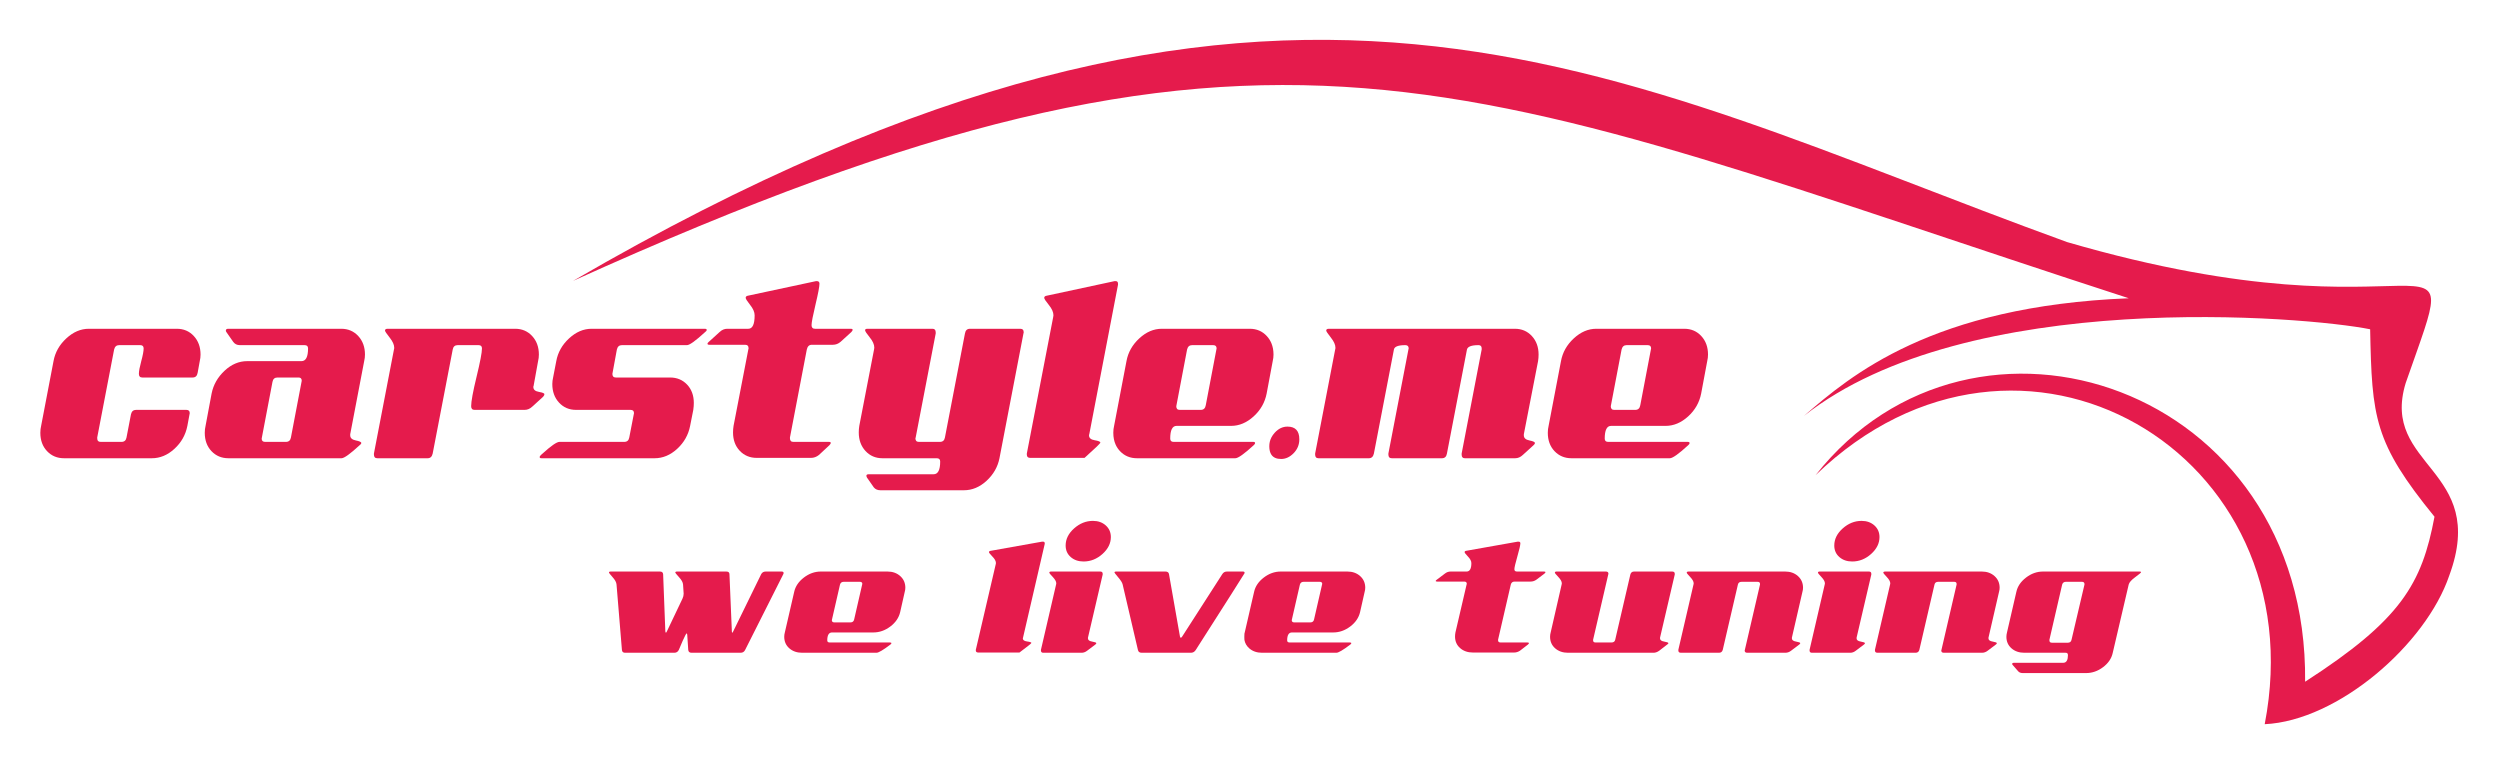 <?xml version="1.0" encoding="UTF-8" standalone="no"?><!DOCTYPE svg PUBLIC "-//W3C//DTD SVG 1.1//EN" "http://www.w3.org/Graphics/SVG/1.1/DTD/svg11.dtd"><svg width="446px" height="137px" version="1.1" xmlns="http://www.w3.org/2000/svg" xmlns:xlink="http://www.w3.org/1999/xlink" xml:space="preserve" xmlns:serif="http://www.serif.com/" style="fill-rule:evenodd;clip-rule:evenodd;stroke-linejoin:round;stroke-miterlimit:2;"><g transform="matrix(1,0,0,1,-33.348,-187.759)"><g transform="matrix(0.999,0,0,0.999,0.184,0.184)"><g transform="matrix(1.438,0,0,1.438,256,256)"><g transform="matrix(1,0,0,1,-155,-47.5)"><g id="g3728" transform="matrix(0.565,-2.78109e-32,2.78343e-32,-0.564,-82.313,233.566)"><g id="layer1"><g id="g37281" serif:id="g3728"><g id="g12" transform="matrix(1,0,0,1,-2.01737e-06,2.31365e-06)"><g id="g14"><g id="g96" transform="matrix(1,0,0,1,613.697,348.367)"><path id="path98" d="M0,0C-43.265,-1.727 -61.188,-17.051 -71.405,-25.914C-35.553,2.474 39.113,-4.016 53.049,-6.827C53.431,-26.292 53.902,-31.765 67.193,-48.102C64.418,-62.854 59.897,-70.78 38.756,-84.432C39.415,-19.165 -34.151,5.159 -68.843,-38.951C-23.928,4.492 41.435,-33.971 29.873,-93.786C45.967,-93.023 65.291,-76.231 70.444,-61.04C79.119,-37.485 55.246,-37.133 60.856,-18.684C74.567,20.723 67.678,-11.303 -13.542,12.363C-114.414,48.978 -185.772,94.785 -341.957,3.821C-186.833,74.192 -147.351,47.868 0,0" style="fill:rgb(229,27,76);"/></g></g></g><g id="g108" transform="matrix(1,0,0,1,506.327,324.832)"><path id="path110" d="M0,0C-0.116,-0.694 -0.483,-1.042 -1.102,-1.042L-5.734,-1.042C-6.236,-1.042 -6.487,-0.774 -6.487,-0.241C-6.487,-0.187 -5.696,3.977 -4.112,12.252C-3.958,12.893 -3.592,13.213 -3.013,13.213L1.621,13.213C2.123,13.213 2.374,12.973 2.374,12.493C2.374,12.386 1.582,8.221 0,0M13.407,15.215C12.423,16.283 11.177,16.817 9.671,16.817L-9.673,16.817C-11.448,16.817 -13.1,16.109 -14.624,14.695C-16.149,13.28 -17.086,11.612 -17.434,9.689L-20.155,-4.565C-20.271,-5.045 -20.329,-5.553 -20.329,-6.086C-20.329,-7.742 -19.837,-9.089 -18.853,-10.131C-17.867,-11.172 -16.622,-11.692 -15.117,-11.692L6.486,-11.692C7.104,-11.692 8.455,-10.731 10.54,-8.81C10.733,-8.649 10.83,-8.489 10.83,-8.329C10.83,-8.168 10.694,-8.088 10.424,-8.088L-7.066,-8.088C-7.568,-8.088 -7.819,-7.848 -7.819,-7.368C-7.819,-5.499 -7.355,-4.565 -6.429,-4.565L5.56,-4.565C7.336,-4.565 8.986,-3.871 10.511,-2.483C12.036,-1.095 12.992,0.587 13.378,2.563L14.71,9.689C14.826,10.17 14.884,10.65 14.884,11.131C14.884,12.786 14.392,14.147 13.407,15.215" style="fill:rgb(229,27,76);fill-rule:nonzero;"/></g><g id="g112" transform="matrix(1,0,0,1,480.728,318.185)"><path id="path114" d="M0,0L0,0.24L3.128,16.336C3.205,16.817 3.243,17.297 3.243,17.778C3.243,19.433 2.751,20.794 1.767,21.862C0.782,22.93 -0.463,23.464 -1.969,23.464L-42.857,23.464C-43.244,23.464 -43.437,23.33 -43.437,23.063C-43.437,22.903 -43.099,22.396 -42.423,21.542C-41.747,20.688 -41.409,19.94 -41.409,19.3C-41.409,19.14 -41.429,19.006 -41.468,18.899L-45.869,-4.004L-45.869,-4.245C-45.869,-4.778 -45.618,-5.045 -45.116,-5.045L-34.055,-5.045C-33.476,-5.045 -33.108,-4.698 -32.954,-4.004L-28.553,18.899C-28.437,19.54 -27.606,19.86 -26.062,19.86C-25.56,19.86 -25.31,19.62 -25.31,19.14C-25.348,19.033 -25.367,18.953 -25.367,18.899L-29.769,-4.004L-29.769,-4.245C-29.769,-4.778 -29.518,-5.045 -29.016,-5.045L-18.002,-5.045C-17.385,-5.045 -17.018,-4.698 -16.901,-4.004L-12.5,18.899C-12.346,19.54 -11.506,19.86 -9.961,19.86C-9.498,19.86 -9.267,19.62 -9.267,19.14L-9.267,18.899L-13.668,-4.004L-13.668,-4.245C-13.668,-4.778 -13.437,-5.045 -12.973,-5.045L-1.911,-5.045C-1.294,-5.045 -0.733,-4.805 -0.231,-4.325L2.143,-2.163C2.336,-2.002 2.433,-1.842 2.433,-1.682C2.433,-1.468 2.027,-1.282 1.217,-1.122C0.405,-0.961 0,-0.587 0,0" style="fill:rgb(229,27,76);fill-rule:nonzero;"/></g><g id="g116" transform="matrix(1,0,0,1,428.777,320.107)"><path id="path118" d="M0,0C-1.043,0 -1.97,-0.44 -2.78,-1.321C-3.091,-1.659 -3.342,-2.014 -3.533,-2.386C-3.842,-2.986 -3.996,-3.632 -3.996,-4.325C-3.996,-5.112 -3.842,-5.734 -3.533,-6.19C-3.109,-6.815 -2.396,-7.127 -1.391,-7.127C-0.387,-7.127 0.53,-6.7 1.36,-5.846C2.19,-4.992 2.605,-3.978 2.605,-2.803C2.605,-0.934 1.737,0 0,0" style="fill:rgb(229,27,76);fill-rule:nonzero;"/></g><g id="g120" transform="matrix(1,0,0,1,391.011,352.14)"><path id="path122" d="M0,0L-0.236,0L-15.121,-3.203C-15.507,-3.256 -15.7,-3.417 -15.7,-3.684C-15.7,-3.897 -15.362,-4.418 -14.687,-5.245C-14.011,-6.073 -13.673,-6.833 -13.673,-7.528C-13.673,-7.634 -13.692,-7.768 -13.731,-7.928L-19.522,-37.958L-19.522,-38.199C-19.522,-38.68 -19.271,-38.92 -18.77,-38.92L-6.839,-38.92C-4.522,-36.837 -3.364,-35.716 -3.364,-35.557C-3.364,-35.343 -3.779,-35.169 -4.609,-35.036C-5.439,-34.902 -5.854,-34.542 -5.854,-33.955C-5.854,-33.848 -5.835,-33.768 -5.796,-33.714L0,-3.492L0.517,-0.801L0.517,-0.561C0.517,-0.188 0.345,-0.002 0,0" style="fill:rgb(229,27,76);fill-rule:nonzero;"/></g><g id="g124" transform="matrix(1,0,0,1,410.823,324.832)"><path id="path126" d="M0,0C-0.116,-0.694 -0.482,-1.042 -1.1,-1.042L-5.733,-1.042C-6.235,-1.042 -6.486,-0.774 -6.486,-0.241C-6.486,-0.187 -5.695,3.977 -4.112,12.252C-3.958,12.893 -3.59,13.213 -3.011,13.213L1.622,13.213C2.124,13.213 2.375,12.973 2.375,12.493C2.375,12.386 1.583,8.221 0,0M14.421,13.635C14.179,14.219 13.841,14.745 13.408,15.215C12.423,16.283 11.178,16.817 9.672,16.817L-9.672,16.817C-11.448,16.817 -13.099,16.109 -14.624,14.695C-16.149,13.28 -17.085,11.612 -17.432,9.689L-19.812,-2.771L-20.154,-4.565C-20.271,-5.045 -20.328,-5.553 -20.328,-6.086C-20.328,-7.065 -20.156,-7.937 -19.812,-8.701C-19.574,-9.229 -19.253,-9.705 -18.852,-10.131C-17.867,-11.172 -16.622,-11.692 -15.116,-11.692L6.487,-11.692C7.104,-11.692 8.456,-10.731 10.541,-8.81C10.734,-8.649 10.831,-8.489 10.831,-8.329C10.831,-8.168 10.695,-8.088 10.425,-8.088L-7.066,-8.088C-7.567,-8.088 -7.818,-7.848 -7.818,-7.368C-7.818,-5.499 -7.355,-4.565 -6.429,-4.565L5.56,-4.565C7.336,-4.565 8.987,-3.871 10.512,-2.483C12.037,-1.095 12.993,0.587 13.378,2.563L14.421,8.141L14.71,9.689C14.827,10.17 14.884,10.65 14.884,11.131C14.884,12.058 14.73,12.892 14.421,13.635" style="fill:rgb(229,27,76);fill-rule:nonzero;"/></g><g id="g128" transform="matrix(1,0,0,1,306.912,318.826)"><path id="path130" d="M0,0C0,-1.655 0.493,-3.003 1.477,-4.044C2.461,-5.085 3.707,-5.605 5.212,-5.605L17.143,-5.605C17.761,-5.605 18.34,-5.392 18.881,-4.965L21.197,-2.803C21.39,-2.589 21.487,-2.429 21.487,-2.322C21.487,-2.162 21.352,-2.082 21.081,-2.082L13.263,-2.082C12.761,-2.082 12.51,-1.815 12.51,-1.281L12.51,-1.121L16.216,18.259C16.371,18.953 16.738,19.3 17.317,19.3L21.95,19.3C22.568,19.3 23.128,19.514 23.63,19.941L26.004,22.103C26.197,22.316 26.294,22.477 26.294,22.583C26.294,22.744 26.14,22.824 25.831,22.824L18.012,22.824C17.51,22.824 17.259,23.091 17.259,23.625C17.259,24.212 17.548,25.72 18.127,28.149C18.707,30.579 18.997,32.113 18.997,32.754C18.997,33.127 18.803,33.314 18.417,33.314L18.244,33.314L3.301,30.111C2.954,30.058 2.78,29.897 2.78,29.631C2.78,29.417 3.108,28.896 3.765,28.069C4.421,27.242 4.749,26.481 4.749,25.787C4.749,23.812 4.286,22.824 3.359,22.824L-1.274,22.824C-1.892,22.824 -2.452,22.583 -2.954,22.103L-5.328,19.941C-5.521,19.781 -5.618,19.647 -5.618,19.541C-5.618,19.38 -5.483,19.3 -5.212,19.3L2.664,19.3C3.166,19.3 3.417,19.033 3.417,18.5C3.379,18.393 3.359,18.312 3.359,18.259L0.116,1.442C0.039,0.961 0,0.481 0,0" style="fill:rgb(229,27,76);fill-rule:nonzero;"/></g><g id="g132" transform="matrix(1,0,0,1,358.988,341.649)"><path id="path134" d="M0,0C-0.618,0 -0.985,-0.347 -1.101,-1.041L-5.502,-23.945C-5.618,-24.585 -5.985,-24.905 -6.603,-24.905L-11.236,-24.905C-11.738,-24.905 -11.989,-24.639 -11.989,-24.104C-11.95,-24.051 -11.931,-23.998 -11.931,-23.945L-7.529,-1.041L-7.529,-0.801C-7.529,-0.267 -7.761,0 -8.224,0L-22.529,0C-22.876,0 -23.051,-0.106 -23.051,-0.32C-23.051,-0.534 -22.713,-1.054 -22.037,-1.882C-21.361,-2.709 -21.023,-3.47 -21.023,-4.164C-21.023,-4.271 -21.043,-4.404 -21.082,-4.565L-24.325,-21.382C-24.402,-21.862 -24.44,-22.343 -24.44,-22.824C-24.44,-24.479 -23.948,-25.84 -22.964,-26.908C-21.979,-27.976 -20.734,-28.509 -19.228,-28.509L-7.297,-28.509C-6.795,-28.509 -6.544,-28.75 -6.544,-29.23C-6.544,-31.099 -7.027,-32.033 -7.993,-32.033L-22.24,-32.033C-22.587,-32.033 -22.761,-32.14 -22.761,-32.354C-22.761,-32.46 -22.723,-32.593 -22.645,-32.753L-21.14,-34.916C-20.792,-35.343 -20.31,-35.557 -19.691,-35.557L-1.332,-35.557C0.482,-35.557 2.143,-34.862 3.648,-33.475C5.154,-32.086 6.101,-30.431 6.486,-28.509L11.757,-1.041C11.795,-0.935 11.815,-0.854 11.815,-0.801C11.815,-0.267 11.563,0 11.062,0L0,0Z" style="fill:rgb(229,27,76);fill-rule:nonzero;"/></g><g id="g136" transform="matrix(1,0,0,1,264.933,327.603)"><path id="path138" d="M0,0C-0.183,0.056 -0.415,0.106 -0.695,0.152C-1.506,0.286 -1.911,0.646 -1.911,1.233C-1.911,1.34 -1.892,1.421 -1.853,1.474L-0.869,6.919C-0.753,7.4 -0.695,7.88 -0.695,8.361C-0.695,10.016 -1.187,11.377 -2.172,12.445C-3.156,13.513 -4.401,14.047 -5.907,14.047L-33.938,14.047C-34.325,14.047 -34.518,13.913 -34.518,13.646C-34.518,13.486 -34.18,12.979 -33.504,12.125C-32.829,11.271 -32.491,10.523 -32.491,9.883C-32.491,9.723 -32.51,9.589 -32.549,9.482L-36.95,-13.421L-36.95,-13.662C-36.95,-14.195 -36.699,-14.462 -36.197,-14.462L-25.135,-14.462C-24.556,-14.462 -24.189,-14.115 -24.035,-13.421L-19.633,9.482C-19.518,10.123 -19.151,10.443 -18.533,10.443L-13.958,10.443C-13.456,10.443 -13.205,10.203 -13.205,9.723C-13.205,8.815 -13.601,6.733 -14.392,3.476C-15.183,0.219 -15.579,-1.943 -15.579,-3.011C-15.579,-3.544 -15.328,-3.812 -14.826,-3.812L-3.822,-3.812C-3.205,-3.812 -2.645,-3.571 -2.143,-3.091L0,-1.139L0.232,-0.928C0.425,-0.715 0.521,-0.528 0.521,-0.368C0.521,-0.228 0.348,-0.105 0,0" style="fill:rgb(229,27,76);fill-rule:nonzero;"/></g><g id="g140" transform="matrix(1,0,0,1,300.667,341.649)"><path id="path142" d="M0,0L-24.846,0C-26.622,0 -28.272,-0.708 -29.798,-2.122C-31.323,-3.537 -32.259,-5.205 -32.606,-7.127L-33.302,-10.731C-33.417,-11.211 -33.476,-11.692 -33.476,-12.173C-33.476,-13.828 -32.983,-15.189 -31.999,-16.257C-31.014,-17.324 -29.769,-17.858 -28.263,-17.858L-16.274,-17.858C-15.772,-17.858 -15.522,-18.099 -15.522,-18.579C-15.522,-18.686 -15.869,-20.475 -16.564,-23.945C-16.68,-24.585 -17.046,-24.905 -17.665,-24.905L-31.912,-24.905C-32.506,-24.905 -33.781,-25.795 -35.734,-27.576L-35.966,-27.789C-36.159,-27.949 -36.255,-28.109 -36.255,-28.269C-36.255,-28.429 -36.12,-28.509 -35.85,-28.509L-11.004,-28.509C-9.189,-28.509 -7.529,-27.815 -6.023,-26.427C-4.518,-25.039 -3.571,-23.357 -3.186,-21.382L-2.49,-17.858C-2.413,-17.324 -2.375,-16.817 -2.375,-16.337C-2.375,-14.682 -2.867,-13.333 -3.852,-12.292C-4.836,-11.251 -6.081,-10.731 -7.587,-10.731L-19.518,-10.731C-20.02,-10.731 -20.271,-10.464 -20.271,-9.93C-20.271,-9.877 -19.942,-8.088 -19.286,-4.565C-19.132,-3.924 -18.765,-3.604 -18.186,-3.604L-3.88,-3.604C-3.301,-3.604 -1.969,-2.643 0.116,-0.721C0.348,-0.561 0.463,-0.4 0.463,-0.24C0.463,-0.08 0.309,0 0,0" style="fill:rgb(229,27,76);fill-rule:nonzero;"/></g><g id="g144" transform="matrix(1,0,0,1,172.499,316.744)"><path id="path146" d="M0,0L-4.575,0C-5.078,0 -5.328,0.24 -5.328,0.721C-5.338,0.827 -5.338,0.907 -5.338,0.96L-1.622,20.34C-1.467,20.981 -1.101,21.302 -0.521,21.302L4.112,21.302C4.614,21.302 4.865,21.062 4.865,20.581C4.865,19.994 4.691,19.06 4.343,17.778C3.996,16.497 3.822,15.563 3.822,14.975C3.822,14.441 4.073,14.174 4.575,14.174L15.637,14.174C16.255,14.174 16.622,14.521 16.738,15.215L17.201,17.778C17.317,18.259 17.375,18.739 17.375,19.219C17.375,20.875 16.882,22.236 15.898,23.304C14.913,24.372 13.668,24.905 12.162,24.905L-7.182,24.905C-8.958,24.905 -10.608,24.198 -12.133,22.783C-13.659,21.369 -14.595,19.7 -14.942,17.778L-17.665,3.523C-17.78,3.043 -17.838,2.536 -17.838,2.002C-17.838,0.347 -17.346,-1.001 -16.361,-2.042C-15.377,-3.083 -14.132,-3.604 -12.626,-3.604L6.66,-3.604C8.475,-3.604 10.135,-2.91 11.641,-1.522C13.147,-0.134 14.093,1.548 14.479,3.523C14.827,5.285 15,6.22 15,6.326C15,6.807 14.749,7.047 14.248,7.047L3.185,7.047C2.606,7.047 2.239,6.727 2.085,6.086L1.101,0.96C0.984,0.32 0.618,0 0,0" style="fill:rgb(229,27,76);fill-rule:nonzero;"/></g><g id="g148" transform="matrix(1,0,0,1,209.739,317.705)"><path id="path150" d="M0,0C-0.116,-0.641 -0.483,-0.96 -1.101,-0.96L-5.676,-0.96C-6.178,-0.96 -6.429,-0.72 -6.429,-0.24C-6.429,-0.133 -5.637,4.031 -4.054,12.253C-3.938,12.894 -3.571,13.214 -2.954,13.214L1.68,13.214C2.143,13.214 2.375,12.974 2.375,12.493C2.375,12.386 1.583,8.222 0,0M16.101,16.817C16.216,17.298 16.274,17.778 16.274,18.259C16.274,19.914 15.782,21.275 14.797,22.343C13.813,23.411 12.568,23.945 11.062,23.945L-13.784,23.945C-14.131,23.945 -14.305,23.811 -14.305,23.544C-14.305,23.437 -14.267,23.331 -14.189,23.224L-12.684,21.062C-12.336,20.582 -11.853,20.341 -11.236,20.341L3.012,20.341C3.514,20.341 3.765,20.101 3.765,19.621C3.765,17.752 3.282,16.817 2.316,16.817L-9.614,16.817C-11.429,16.817 -13.089,16.11 -14.595,14.695C-16.101,13.28 -17.047,11.612 -17.433,9.69L-18.765,2.563C-18.88,2.083 -18.938,1.575 -18.938,1.042C-18.938,-0.614 -18.446,-1.961 -17.461,-3.003C-16.477,-4.044 -15.232,-4.564 -13.726,-4.564L11.12,-4.564C11.699,-4.564 13.031,-3.604 15.116,-1.682C15.348,-1.521 15.463,-1.361 15.463,-1.201C15.463,-0.987 15.058,-0.801 14.247,-0.641C13.437,-0.48 13.031,-0.106 13.031,0.481L13.031,0.721L16.101,16.817Z" style="fill:rgb(229,27,76);fill-rule:nonzero;"/></g><g id="g152" transform="matrix(1,0,0,1,603.956,285.333)"><path id="path154" d="M0,0L-2.846,-12.159C-2.933,-12.594 -3.21,-12.812 -3.677,-12.812L-7.136,-12.812C-7.516,-12.812 -7.705,-12.645 -7.705,-12.31L-7.705,-12.159L-4.903,0C-4.786,0.401 -4.509,0.603 -4.071,0.603L-0.569,0.603C-0.189,0.603 0,0.435 0,0.101L0,0ZM12.127,2.863L-9.105,2.863C-10.448,2.863 -11.696,2.42 -12.849,1.532C-14.002,0.645 -14.71,-0.402 -14.972,-1.608L-17.03,-10.551C-17.117,-10.886 -17.161,-11.204 -17.161,-11.506C-17.161,-12.544 -16.789,-13.39 -16.045,-14.043C-15.301,-14.696 -14.359,-15.022 -13.221,-15.022L-4.159,-15.022C-4.034,-15.022 -3.933,-15.044 -3.853,-15.086C-3.706,-15.163 -3.634,-15.309 -3.634,-15.524C-3.634,-16.045 -3.706,-16.446 -3.853,-16.729C-4.026,-17.065 -4.304,-17.233 -4.685,-17.233L-15.497,-17.233C-15.761,-17.233 -15.892,-17.317 -15.892,-17.484C-15.892,-17.552 -15.862,-17.618 -15.804,-17.686L-14.622,-19.042C-14.389,-19.344 -14.038,-19.494 -13.571,-19.494L0.351,-19.494C1.693,-19.494 2.94,-19.059 4.094,-18.187C5.246,-17.317 5.954,-16.262 6.217,-15.022L9.72,0C9.836,0.469 10.317,1.013 11.164,1.633C12.01,2.252 12.434,2.612 12.434,2.713C12.434,2.813 12.331,2.863 12.127,2.863" style="fill:rgb(229,27,76);fill-rule:nonzero;"/></g><g id="g156" transform="matrix(1,0,0,1,465.607,273.878)"><path id="path158" d="M0,0C0,-1.039 0.372,-1.885 1.116,-2.538C1.86,-3.19 2.802,-3.518 3.94,-3.518L12.959,-3.518C13.426,-3.518 13.863,-3.384 14.271,-3.115L16.023,-1.759C16.169,-1.625 16.242,-1.524 16.242,-1.457C16.242,-1.356 16.14,-1.307 15.936,-1.307L10.025,-1.307C9.646,-1.307 9.456,-1.139 9.456,-0.805L9.456,-0.704L12.258,11.455C12.375,11.89 12.652,12.107 13.09,12.107L16.593,12.107C17.06,12.107 17.482,12.242 17.862,12.51L19.657,13.866C19.803,14 19.876,14.101 19.876,14.168C19.876,14.269 19.759,14.318 19.525,14.318L13.615,14.318C13.236,14.318 13.046,14.486 13.046,14.82C13.046,15.189 13.266,16.136 13.703,17.659C14.141,19.184 14.359,20.146 14.359,20.549C14.359,20.783 14.214,20.9 13.922,20.9L13.79,20.9L2.495,18.891C2.233,18.857 2.102,18.757 2.102,18.589C2.102,18.455 2.35,18.129 2.846,17.609C3.342,17.09 3.59,16.613 3.59,16.178C3.59,14.938 3.24,14.318 2.539,14.318L-0.963,14.318C-1.43,14.318 -1.854,14.168 -2.232,13.866L-4.027,12.51C-4.174,12.409 -4.246,12.325 -4.246,12.259C-4.246,12.158 -4.145,12.107 -3.94,12.107L2.014,12.107C2.394,12.107 2.583,11.94 2.583,11.605C2.554,11.538 2.539,11.488 2.539,11.455L0.088,0.904C0.029,0.603 0,0.301 0,0" style="fill:rgb(229,27,76);fill-rule:nonzero;"/></g><g id="g160" transform="matrix(1,0,0,1,510.663,273.476)"><path id="path162" d="M0,0L0,0.15L3.239,14.067L3.239,14.219C3.239,14.554 3.05,14.721 2.671,14.721L-5.691,14.721C-6.129,14.721 -6.406,14.503 -6.522,14.067L-9.851,-0.302C-9.938,-0.703 -10.215,-0.904 -10.682,-0.904L-14.141,-0.904C-14.52,-0.904 -14.71,-0.754 -14.71,-0.452L-14.71,-0.302L-11.382,14.067C-11.353,14.135 -11.339,14.185 -11.339,14.219C-11.339,14.554 -11.528,14.721 -11.908,14.721L-22.721,14.721C-22.983,14.721 -23.115,14.637 -23.115,14.47C-23.115,14.369 -22.859,14.051 -22.349,13.515C-21.838,12.979 -21.583,12.51 -21.583,12.108C-21.583,12.008 -21.598,11.924 -21.626,11.857L-24.034,1.307C-24.122,1.005 -24.166,0.687 -24.166,0.352C-24.166,-0.687 -23.794,-1.532 -23.049,-2.186C-22.306,-2.839 -21.364,-3.165 -20.226,-3.165L-1.444,-3.165C-1.007,-3.165 -0.584,-3.015 -0.175,-2.713L1.576,-1.356C1.751,-1.256 1.839,-1.155 1.839,-1.055C1.839,-0.921 1.532,-0.804 0.92,-0.703C0.307,-0.603 0,-0.368 0,0" style="fill:rgb(229,27,76);fill-rule:nonzero;"/></g><g id="g164" transform="matrix(1,0,0,1,539.645,273.476)"><path id="path166" d="M0,0L0,0.15L2.319,10.249C2.407,10.551 2.451,10.853 2.451,11.153C2.451,12.192 2.079,13.046 1.335,13.716C0.591,14.386 -0.351,14.721 -1.489,14.721L-22.678,14.721C-22.97,14.721 -23.116,14.637 -23.116,14.47C-23.116,14.369 -22.86,14.051 -22.35,13.515C-21.839,12.979 -21.584,12.51 -21.584,12.108C-21.584,12.008 -21.599,11.924 -21.627,11.857L-24.954,-2.512L-24.954,-2.663C-24.954,-2.998 -24.765,-3.165 -24.386,-3.165L-16.023,-3.165C-15.586,-3.165 -15.309,-2.947 -15.191,-2.512L-11.864,11.857C-11.777,12.259 -11.5,12.46 -11.033,12.46L-7.574,12.46C-7.195,12.46 -7.006,12.31 -7.006,12.008L-7.006,11.857L-10.332,-2.512C-10.361,-2.579 -10.376,-2.629 -10.376,-2.663C-10.376,-2.998 -10.187,-3.165 -9.807,-3.165L-1.445,-3.165C-0.979,-3.165 -0.555,-3.015 -0.176,-2.713L1.619,-1.356C1.766,-1.256 1.838,-1.155 1.838,-1.055C1.838,-0.921 1.531,-0.804 0.919,-0.703C0.306,-0.603 0,-0.368 0,0" style="fill:rgb(229,27,76);fill-rule:nonzero;"/></g><g id="g168" transform="matrix(1,0,0,1,543.534,270.812)"><path id="path170" d="M0,0C0,-0.335 0.175,-0.502 0.525,-0.502L8.931,-0.502C9.368,-0.502 9.777,-0.352 10.156,-0.05L11.951,1.307C12.098,1.407 12.17,1.508 12.17,1.608C12.17,1.742 11.864,1.859 11.251,1.96C10.638,2.061 10.332,2.295 10.332,2.663L10.332,2.813L13.571,16.73L13.571,16.882C13.571,17.217 13.396,17.384 13.046,17.384L2.232,17.384C1.97,17.384 1.839,17.3 1.839,17.133C1.839,17.032 2.094,16.714 2.604,16.178C3.115,15.643 3.371,15.173 3.371,14.771C3.371,14.671 3.356,14.587 3.327,14.521L0,0.151L0,0Z" style="fill:rgb(229,27,76);fill-rule:nonzero;"/></g><g id="g172" transform="matrix(1,0,0,1,552.902,290.407)"><path id="path174" d="M0,0C1.547,0 2.934,0.553 4.159,1.657C5.385,2.763 5.998,4.003 5.998,5.376C5.998,6.414 5.626,7.268 4.882,7.938C4.138,8.608 3.196,8.943 2.058,8.943C0.54,8.943 -0.839,8.39 -2.079,7.285C-3.319,6.18 -3.939,4.924 -3.939,3.517C-3.939,2.479 -3.567,1.633 -2.823,0.979C-2.079,0.326 -1.138,0 0,0" style="fill:rgb(229,27,76);fill-rule:nonzero;"/></g><g id="g176" transform="matrix(1,0,0,1,582.856,273.476)"><path id="path178" d="M0,0L0,0.15L2.319,10.249C2.407,10.551 2.451,10.853 2.451,11.153C2.451,12.192 2.079,13.046 1.335,13.716C0.591,14.386 -0.351,14.721 -1.489,14.721L-22.678,14.721C-22.97,14.721 -23.116,14.637 -23.116,14.47C-23.116,14.369 -22.86,14.051 -22.35,13.515C-21.839,12.979 -21.584,12.51 -21.584,12.108C-21.584,12.008 -21.599,11.924 -21.627,11.857L-24.954,-2.512L-24.954,-2.663C-24.954,-2.998 -24.765,-3.165 -24.386,-3.165L-16.023,-3.165C-15.586,-3.165 -15.309,-2.947 -15.191,-2.512L-11.864,11.857C-11.777,12.259 -11.5,12.46 -11.033,12.46L-7.574,12.46C-7.195,12.46 -7.006,12.31 -7.006,12.008L-7.006,11.857L-10.332,-2.512C-10.361,-2.579 -10.376,-2.629 -10.376,-2.663C-10.376,-2.998 -10.187,-3.165 -9.808,-3.165L-1.445,-3.165C-0.979,-3.165 -0.555,-3.015 -0.176,-2.713L1.619,-1.356C1.766,-1.256 1.838,-1.155 1.838,-1.055C1.838,-0.921 1.531,-0.804 0.919,-0.703C0.306,-0.603 0,-0.368 0,0" style="fill:rgb(229,27,76);fill-rule:nonzero;"/></g><g id="g180" transform="matrix(1,0,0,1,434.619,277.646)"><path id="path182" d="M0,0C-0.087,-0.436 -0.365,-0.653 -0.832,-0.653L-4.334,-0.653C-4.713,-0.653 -4.903,-0.485 -4.903,-0.15C-4.903,-0.117 -4.305,2.495 -3.108,7.687C-2.991,8.089 -2.714,8.29 -2.276,8.29L1.226,8.29C1.605,8.29 1.795,8.14 1.795,7.838C1.795,7.771 1.197,5.158 0,0M10.135,9.546C9.391,10.216 8.449,10.551 7.312,10.551L-7.312,10.551C-8.653,10.551 -9.901,10.107 -11.054,9.22C-12.207,8.332 -12.914,7.285 -13.177,6.079L-15.235,-2.863C-15.262,-2.958 -15.286,-3.054 -15.304,-3.151L-15.304,-4.521C-15.17,-5.245 -14.819,-5.856 -14.25,-6.355C-13.506,-7.009 -12.564,-7.335 -11.426,-7.335L4.903,-7.335C5.37,-7.335 6.392,-6.732 7.968,-5.526C8.114,-5.426 8.187,-5.325 8.187,-5.225C8.187,-5.124 8.085,-5.074 7.88,-5.074L-5.341,-5.074C-5.721,-5.074 -5.91,-4.924 -5.91,-4.622C-5.91,-3.45 -5.56,-2.863 -4.859,-2.863L4.203,-2.863C5.546,-2.863 6.793,-2.428 7.946,-1.558C9.099,-0.687 9.821,0.368 10.113,1.607L11.12,6.079C11.208,6.381 11.251,6.683 11.251,6.983C11.251,8.022 10.88,8.876 10.135,9.546" style="fill:rgb(229,27,76);fill-rule:nonzero;"/></g><g id="g184" transform="matrix(1,0,0,1,419.315,287.783)"><path id="path186" d="M0,0C0.041,0.068 0.062,0.106 0.062,0.111C0.062,0.191 0.042,0.256 0,0.304L0,0Z" style="fill:rgb(115,115,115);fill-rule:nonzero;"/></g><g id="g188" transform="matrix(1,0,0,1,419.315,288.087)"><path id="path190" d="M0,0L0,-0.304C-0.502,-1.148 -4.072,-6.771 -10.708,-17.174C-10.97,-17.575 -11.321,-17.776 -11.758,-17.776L-22.572,-17.776C-23.039,-17.776 -23.316,-17.575 -23.404,-17.174L-26.775,-2.704C-26.862,-2.336 -27.183,-1.825 -27.738,-1.172C-28.292,-0.519 -28.569,-0.158 -28.569,-0.092C-28.569,0.042 -28.438,0.109 -28.175,0.109L-17.362,0.109C-16.896,0.109 -16.632,-0.092 -16.574,-0.493L-14.167,-14.209C-14.137,-14.377 -14.079,-14.461 -13.991,-14.461C-13.875,-14.461 -13.772,-14.377 -13.685,-14.209L-4.885,-0.493C-4.652,-0.092 -4.301,0.109 -3.834,0.109L-0.332,0.109C-0.174,0.109 -0.063,0.073 0,0" style="fill:rgb(229,27,76);fill-rule:nonzero;"/></g><g id="g192" transform="matrix(1,0,0,1,419.315,274.494)"><path id="path194" d="M0,0C-0.042,-0.215 -0.062,-0.437 -0.062,-0.667C-0.062,-0.912 -0.042,-1.146 0,-1.37L0,0Z" style="fill:rgb(115,115,115);fill-rule:nonzero;"/></g><g id="g196" transform="matrix(1,0,0,1,383.959,290.407)"><path id="path198" d="M0,0C1.547,0 2.933,0.553 4.159,1.657C5.385,2.763 5.998,4.003 5.998,5.376C5.998,6.414 5.625,7.268 4.882,7.938C4.137,8.608 3.196,8.943 2.058,8.943C0.54,8.943 -0.839,8.39 -2.08,7.285C-3.32,6.18 -3.94,4.924 -3.94,3.517C-3.94,2.479 -3.568,1.633 -2.824,0.979C-2.08,0.326 -1.138,0 0,0" style="fill:rgb(229,27,76);fill-rule:nonzero;"/></g><g id="g200" transform="matrix(1,0,0,1,375.029,294.778)"><path id="path202" d="M0,0L-0.175,0L-11.426,-2.01C-11.718,-2.043 -11.864,-2.144 -11.864,-2.312C-11.864,-2.445 -11.609,-2.771 -11.098,-3.291C-10.587,-3.811 -10.332,-4.287 -10.332,-4.723C-10.332,-4.79 -10.347,-4.874 -10.375,-4.974L-14.753,-23.814L-14.753,-23.966C-14.753,-24.267 -14.564,-24.418 -14.185,-24.418L-5.166,-24.418C-3.415,-23.111 -2.54,-22.408 -2.54,-22.308C-2.54,-22.174 -2.853,-22.064 -3.48,-21.981C-4.108,-21.897 -4.422,-21.671 -4.422,-21.303C-4.422,-21.235 -4.407,-21.186 -4.378,-21.152L-0.022,-2.302L0.394,-0.503L0.394,-0.352C0.394,-0.117 0.263,0 0,0" style="fill:rgb(229,27,76);fill-rule:nonzero;"/></g><g id="g204" transform="matrix(1,0,0,1,388.162,287.543)"><path id="path206" d="M0,0L0,0.151C0,0.486 -0.175,0.653 -0.525,0.653L-11.338,0.653C-11.601,0.653 -11.732,0.569 -11.732,0.402C-11.732,0.302 -11.477,-0.017 -10.966,-0.553C-10.456,-1.088 -10.2,-1.558 -10.2,-1.959C-10.2,-2.06 -10.215,-2.144 -10.244,-2.21L-13.155,-14.783L-13.571,-16.579L-13.571,-16.73C-13.571,-17.028 -13.433,-17.193 -13.155,-17.227C-13.121,-17.23 -13.084,-17.232 -13.046,-17.232L-4.64,-17.232C-4.203,-17.232 -3.794,-17.082 -3.415,-16.78L-1.619,-15.424C-1.474,-15.323 -1.4,-15.223 -1.4,-15.122C-1.4,-14.988 -1.707,-14.871 -2.32,-14.771C-2.933,-14.67 -3.239,-14.436 -3.239,-14.067L-3.239,-13.917L0,0Z" style="fill:rgb(229,27,76);fill-rule:nonzero;"/></g><g id="g208" transform="matrix(1,0,0,1,290.849,288.196)"><path id="path210" d="M0,0L-10.813,0C-11.076,0 -11.207,-0.067 -11.207,-0.201C-11.207,-0.302 -10.937,-0.653 -10.397,-1.256C-9.857,-1.858 -9.572,-2.395 -9.543,-2.863L-8.361,-17.232C-8.332,-17.668 -8.099,-17.886 -7.661,-17.886L3.152,-17.886C3.62,-17.886 3.955,-17.668 4.159,-17.232C4.422,-16.597 4.699,-15.943 4.991,-15.273C5.487,-14.168 5.779,-13.615 5.867,-13.615C5.925,-13.615 5.969,-13.716 5.998,-13.917L6.217,-17.232C6.247,-17.668 6.494,-17.886 6.961,-17.886L17.731,-17.886C18.198,-17.886 18.533,-17.668 18.738,-17.232L27.1,-0.603C27.158,-0.502 27.187,-0.419 27.187,-0.352C27.187,-0.117 27.041,0 26.75,0L23.247,0C22.78,0 22.444,-0.201 22.24,-0.603L16.111,-13.163C16.023,-13.364 15.951,-13.465 15.892,-13.465C15.833,-13.465 15.805,-13.364 15.805,-13.163L15.279,-0.603C15.279,-0.201 15.046,0 14.579,0L3.809,0C3.518,0 3.372,-0.067 3.372,-0.201C3.372,-0.302 3.648,-0.653 4.203,-1.256C4.758,-1.858 5.05,-2.395 5.079,-2.863C5.167,-4.17 5.21,-4.84 5.21,-4.873C5.21,-5.241 5.123,-5.61 4.947,-5.979L1.533,-13.163C1.445,-13.364 1.372,-13.465 1.313,-13.465C1.255,-13.465 1.212,-13.364 1.183,-13.163L0.701,-0.603C0.672,-0.201 0.438,0 0,0" style="fill:rgb(229,27,76);fill-rule:nonzero;"/></g><g id="g212" transform="matrix(1,0,0,1,333.534,277.646)"><path id="path214" d="M0,0C-0.088,-0.436 -0.365,-0.653 -0.832,-0.653L-4.334,-0.653C-4.714,-0.653 -4.904,-0.485 -4.904,-0.15C-4.904,-0.117 -4.305,2.495 -3.108,7.687C-2.992,8.089 -2.715,8.29 -2.277,8.29L1.226,8.29C1.605,8.29 1.795,8.14 1.795,7.838C1.795,7.771 1.197,5.158 0,0M10.134,9.546C9.391,10.216 8.449,10.551 7.311,10.551L-7.312,10.551C-8.654,10.551 -9.902,10.107 -11.055,9.22C-12.208,8.332 -12.915,7.285 -13.178,6.079L-15.235,-2.863C-15.323,-3.165 -15.367,-3.483 -15.367,-3.818C-15.367,-4.856 -14.995,-5.702 -14.25,-6.355C-13.506,-7.009 -12.565,-7.335 -11.427,-7.335L4.903,-7.335C5.37,-7.335 6.391,-6.732 7.968,-5.526C8.113,-5.426 8.187,-5.325 8.187,-5.225C8.187,-5.124 8.084,-5.074 7.88,-5.074L-5.341,-5.074C-5.721,-5.074 -5.91,-4.924 -5.91,-4.622C-5.91,-3.45 -5.56,-2.863 -4.86,-2.863L4.203,-2.863C5.545,-2.863 6.792,-2.428 7.946,-1.558C9.099,-0.687 9.821,0.368 10.113,1.607L11.12,6.079C11.207,6.381 11.251,6.683 11.251,6.983C11.251,8.022 10.879,8.876 10.134,9.546" style="fill:rgb(229,27,76);fill-rule:nonzero;"/></g></g></g></g></g></g></g></g></svg>